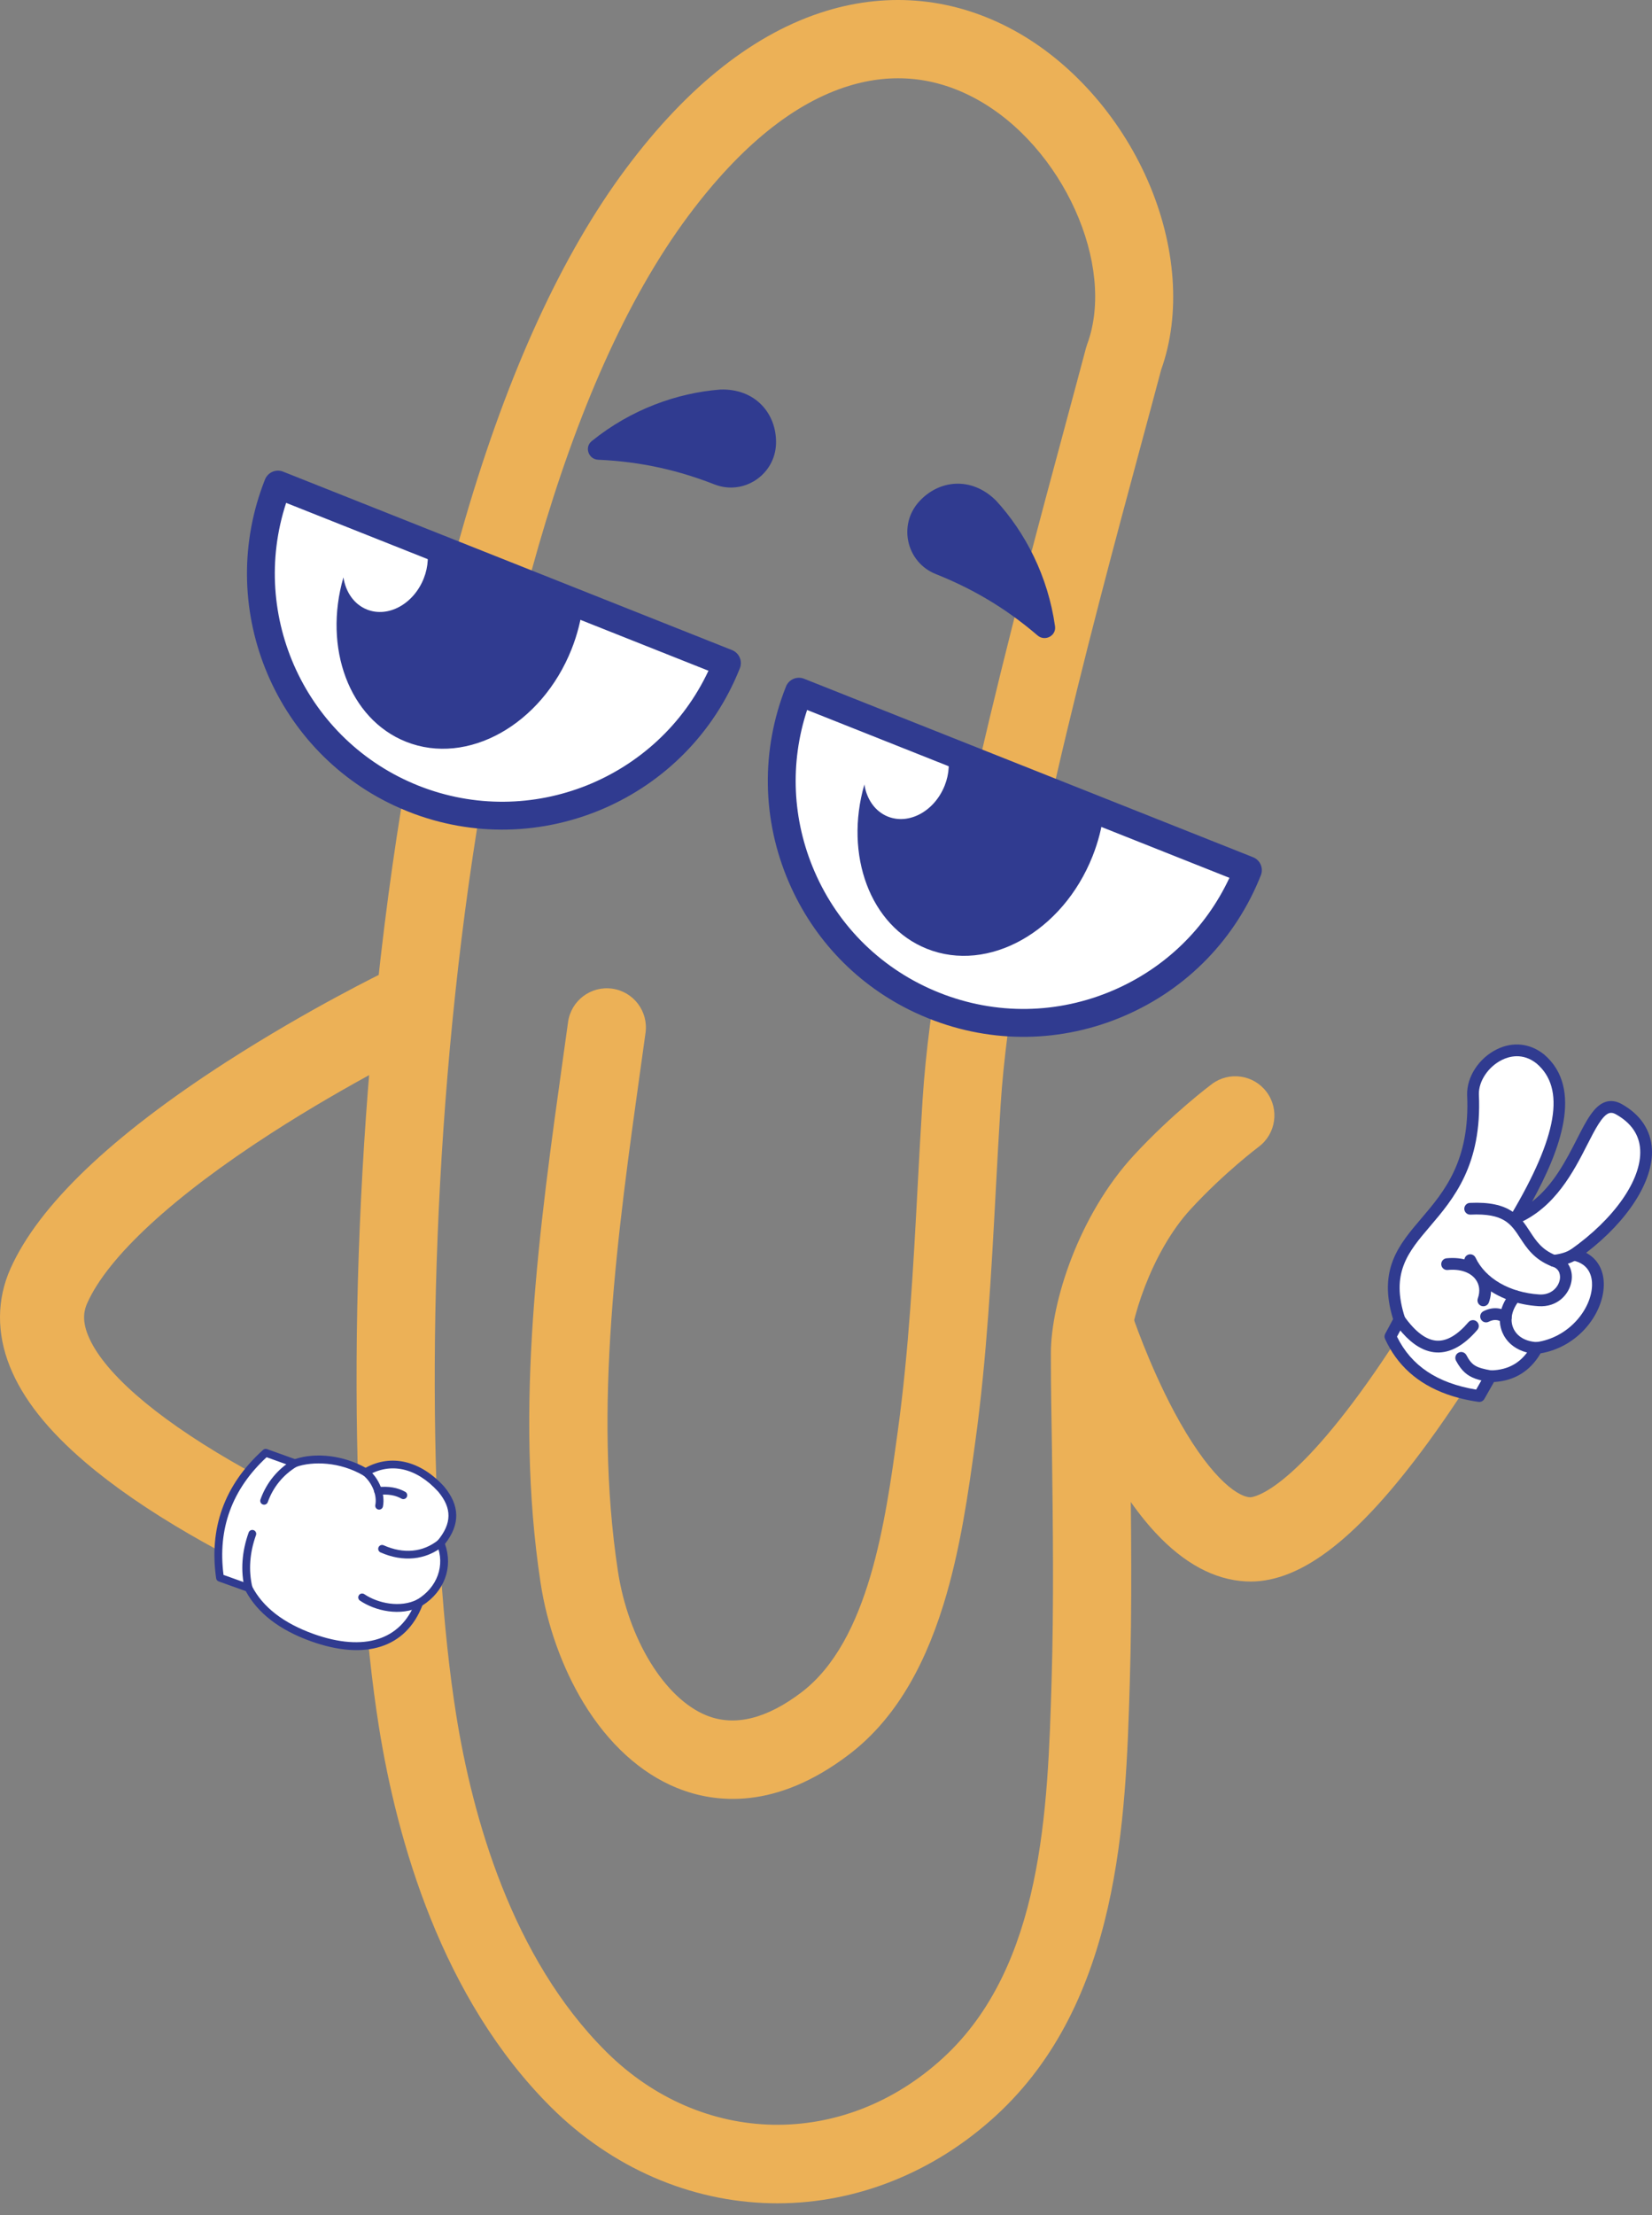 <?xml version="1.0" encoding="UTF-8"?>
<svg xmlns="http://www.w3.org/2000/svg" width="94" height="126" viewBox="0 0 94 126" fill="none">
  <rect x="0" y="0" width="94" height="126" fill="#808080" stroke="none"/>
  <path d="M71.15 89.963C71.061 89.963 70.971 89.961 70.882 89.956C69.096 89.863 67.37 88.932 65.749 87.189C64.662 86.02 63.591 84.45 62.566 82.524C60.891 79.375 59.88 76.302 59.837 76.173L64.388 74.684C64.412 74.758 65.343 77.561 66.819 80.323C68.695 83.833 70.315 85.128 71.132 85.171C71.149 85.171 73.015 85.201 77.36 79.27C79.832 75.896 81.75 72.421 81.769 72.386L85.964 74.695C85.881 74.846 83.898 78.444 81.249 82.066C77.317 87.443 74.098 89.964 71.151 89.964L71.15 89.963ZM62.112 75.428L64.386 74.683C64.386 74.683 64.386 74.683 64.386 74.684L62.111 75.428H62.112Z" fill="#ECB157"></path>
  <path d="M44.232 125.333C44.115 125.333 43.999 125.332 43.882 125.329C39.255 125.236 34.809 123.299 31.364 119.876C25.131 113.68 22.594 104.697 21.564 98.252C20.762 93.239 20.31 86.396 20.289 78.982C20.266 70.903 20.744 62.391 21.671 54.365C22.737 45.129 24.35 36.774 26.465 29.532C28.911 21.157 31.994 14.442 35.629 9.574C39.143 4.869 42.972 1.858 47.009 0.623C50.641 -0.487 54.33 -0.109 57.678 1.717C60.92 3.484 63.7 6.6 65.305 10.265C66.924 13.964 67.201 17.881 66.07 21.035C65.741 22.278 65.363 23.678 64.964 25.157C62.03 36.043 57.596 52.494 56.936 62.859C56.833 64.481 56.744 66.138 56.658 67.74C56.408 72.413 56.149 77.245 55.495 82.011L55.478 82.133C55.109 84.822 54.65 88.168 53.678 91.293C52.467 95.193 50.708 97.978 48.301 99.809C44.147 102.97 40.691 102.586 38.524 101.707C36.459 100.869 34.617 99.192 33.198 96.856C31.993 94.872 31.126 92.45 30.759 90.037C29.25 80.119 30.681 69.886 32.065 59.991C32.151 59.371 32.238 58.754 32.323 58.139C32.492 56.921 33.615 56.07 34.833 56.239C36.05 56.408 36.9 57.533 36.731 58.752C36.646 59.368 36.559 59.987 36.472 60.609C35.133 70.187 33.748 80.092 35.159 89.366C35.748 93.237 37.819 96.615 40.195 97.578C41.789 98.225 43.611 97.782 45.608 96.263C49.447 93.341 50.384 86.513 51.068 81.527L51.085 81.405C51.715 76.822 51.968 72.084 52.214 67.501C52.3 65.888 52.389 64.22 52.494 62.576C53.182 51.766 57.686 35.055 60.667 23.997C61.075 22.484 61.46 21.053 61.793 19.796C61.811 19.727 61.833 19.659 61.858 19.591C63.527 15.093 60.46 8.308 55.548 5.629C53.241 4.371 50.806 4.121 48.309 4.884C45.195 5.836 42.129 8.311 39.193 12.241C24.872 31.418 22.937 78.653 25.957 97.548C26.883 103.339 29.116 111.365 34.498 116.714C39.93 122.113 47.986 122.262 53.653 117.07C59.346 111.853 59.617 102.878 59.835 95.666C59.968 91.272 59.911 86.783 59.857 82.442C59.827 80.068 59.796 79.401 59.796 76.978C59.796 74.084 61.386 69.108 64.521 65.714C66.703 63.353 68.869 61.731 68.96 61.663C69.946 60.928 71.34 61.133 72.074 62.12C72.808 63.106 72.604 64.501 71.619 65.236C71.599 65.251 69.648 66.717 67.743 68.789C65.488 71.242 64.247 75.303 64.247 76.978C64.247 79.373 64.277 80.026 64.308 82.386C64.363 86.774 64.42 91.312 64.284 95.801C64.053 103.427 63.738 113.87 56.658 120.357C53.147 123.574 48.746 125.333 44.231 125.333L44.232 125.333Z" fill="#ECB157"></path>
  <path d="M18.377 91.043C18.229 90.983 14.687 89.536 10.78 87.272C8.445 85.918 6.459 84.548 4.876 83.199C2.706 81.35 1.295 79.562 0.561 77.733C-0.199 75.838 -0.187 73.91 0.599 72.157C2.203 68.573 6.34 64.617 12.893 60.399C17.6 57.369 21.822 55.321 21.999 55.236L24.081 59.551C24.015 59.582 19.895 61.585 15.441 64.456C9.868 68.048 6.149 71.479 4.968 74.117C4.796 74.499 4.646 75.053 5.004 75.946C5.822 77.987 8.708 80.526 13.131 83.096C16.755 85.202 20.145 86.589 20.179 86.603L18.378 91.043L18.377 91.043Z" fill="#ECB157"></path>
  <path d="M14.142 90.331L12.519 89.75C12.131 87.056 12.918 84.621 15.119 82.64L16.778 83.234C17.864 82.852 19.46 82.956 20.805 83.748C22.247 82.893 23.82 83.303 25.094 84.696C25.904 85.663 26.006 86.657 25.066 87.784C25.564 89.009 25.148 90.395 23.854 91.177C22.919 93.682 20.543 94.147 17.772 93.154C15.954 92.504 14.766 91.54 14.142 90.33V90.331Z" fill="white"></path>
  <path d="M14.971 82.475C15.031 82.42 15.117 82.403 15.193 82.431L16.779 82.999C17.992 82.602 19.548 82.794 20.805 83.493C22.264 82.695 23.919 83.084 25.264 84.553C26.174 85.642 26.193 86.713 25.318 87.825C25.792 89.147 25.287 90.533 24.033 91.326C23.097 93.728 20.793 94.471 17.697 93.363C15.911 92.724 14.663 91.765 13.986 90.51L12.443 89.957C12.366 89.93 12.31 89.862 12.299 89.78C12.094 88.361 12.209 87.044 12.641 85.837C13.084 84.597 13.861 83.472 14.97 82.474L14.971 82.475ZM14.216 90.123C14.27 90.142 14.313 90.18 14.339 90.23C14.952 91.419 16.132 92.334 17.846 92.947C20.712 93.972 22.826 93.299 23.646 91.1C23.664 91.053 23.697 91.014 23.74 90.988C24.887 90.295 25.338 89.041 24.861 87.869C24.83 87.793 24.844 87.706 24.896 87.644C25.716 86.661 25.725 85.795 24.931 84.847C23.691 83.492 22.229 83.161 20.917 83.94C20.848 83.981 20.761 83.981 20.692 83.94C19.335 83.14 17.785 83.114 16.851 83.443C16.803 83.46 16.751 83.459 16.703 83.443L15.17 82.893C13.203 84.712 12.379 86.963 12.719 89.587L14.217 90.123L14.216 90.123Z" fill="#303B90"></path>
  <path d="M14.149 87.175C13.758 88.267 13.684 89.347 13.927 90.382C13.955 90.501 14.074 90.575 14.193 90.546C14.312 90.518 14.386 90.399 14.358 90.281C14.134 89.33 14.204 88.335 14.566 87.324C14.607 87.209 14.547 87.082 14.432 87.041C14.316 87 14.19 87.06 14.149 87.175V87.175Z" fill="#303B90"></path>
  <path d="M14.82 85.297C14.779 85.412 14.838 85.539 14.954 85.58C15.069 85.621 15.196 85.562 15.236 85.446C15.542 84.591 16.114 83.891 16.892 83.423C16.997 83.359 17.03 83.223 16.968 83.118C16.904 83.014 16.768 82.98 16.664 83.043C15.798 83.564 15.16 84.343 14.82 85.297V85.297Z" fill="#303B90"></path>
  <path d="M20.596 83.674C20.566 83.76 20.59 83.86 20.666 83.921C21.169 84.327 21.466 85.052 21.356 85.609C21.332 85.73 21.41 85.846 21.53 85.869C21.649 85.893 21.765 85.813 21.79 85.695C21.931 84.977 21.576 84.086 20.944 83.576C20.848 83.499 20.709 83.514 20.632 83.609C20.616 83.629 20.604 83.651 20.596 83.674Z" fill="#303B90"></path>
  <path d="M21.304 84.742C21.293 84.772 21.288 84.805 21.292 84.839C21.305 84.96 21.414 85.049 21.535 85.036C22.069 84.98 22.485 85.047 22.843 85.248C22.95 85.307 23.084 85.269 23.144 85.162C23.202 85.054 23.165 84.921 23.058 84.861C22.623 84.617 22.11 84.53 21.489 84.595C21.402 84.604 21.331 84.664 21.304 84.741V84.742Z" fill="#303B90"></path>
  <path d="M21.533 88.03C21.494 88.138 21.545 88.259 21.651 88.306C22.923 88.872 24.218 88.745 25.204 87.958C25.299 87.882 25.315 87.742 25.239 87.647C25.163 87.551 25.023 87.535 24.928 87.612C24.062 88.303 22.963 88.406 21.831 87.902C21.72 87.852 21.589 87.902 21.539 88.014C21.537 88.02 21.535 88.025 21.533 88.03V88.03Z" fill="#303B90"></path>
  <path d="M20.397 90.792C20.364 90.884 20.396 90.992 20.482 91.05C21.338 91.629 22.79 91.977 23.956 91.374C24.064 91.318 24.107 91.184 24.05 91.076C23.994 90.967 23.861 90.924 23.752 90.981C22.791 91.478 21.504 91.207 20.73 90.683C20.628 90.615 20.491 90.641 20.423 90.742C20.412 90.758 20.404 90.775 20.398 90.792H20.397Z" fill="#303B90"></path>
  <path d="M79.628 75.072L79.115 76.026C80.011 77.987 81.746 79.063 84.17 79.412L84.809 78.288C85.958 78.272 86.858 77.777 87.448 76.678C90.793 76.233 92.179 71.888 89.545 71.371C93.256 68.764 95.247 64.851 92.11 63.093C90.235 62.061 90.052 67.641 86.256 69.286C88.352 65.754 89.844 62.114 87.652 60.244C85.935 58.864 83.775 60.635 83.815 62.261C84.169 69.955 77.819 69.521 79.629 75.072H79.628Z" fill="white"></path>
  <path d="M82.316 79.305C80.671 78.714 79.496 77.663 78.811 76.165C78.767 76.07 78.77 75.96 78.821 75.867L79.267 75.037C78.399 72.215 79.599 70.806 80.868 69.316C82.174 67.783 83.655 66.044 83.481 62.277C83.456 61.255 84.149 60.195 85.165 59.692C86.082 59.237 87.065 59.343 87.861 59.983C90.126 61.914 88.761 65.469 87.175 68.354C88.392 67.411 89.116 65.993 89.722 64.807C90.27 63.732 90.704 62.883 91.372 62.677C91.66 62.589 91.963 62.63 92.271 62.8C93.346 63.401 93.941 64.292 93.996 65.377C94.087 67.172 92.634 69.438 90.253 71.265C90.917 71.618 91.283 72.285 91.256 73.147C91.208 74.73 89.825 76.612 87.66 76.984C87.063 77.999 86.172 78.547 85.008 78.615L84.461 79.577C84.393 79.697 84.259 79.763 84.123 79.743C83.469 79.649 82.866 79.502 82.316 79.305ZM79.49 76.036C80.304 77.692 81.78 78.678 83.994 79.046L84.519 78.123C84.578 78.019 84.686 77.955 84.805 77.954C85.875 77.939 86.643 77.471 87.154 76.52C87.205 76.425 87.298 76.361 87.404 76.347C89.258 76.1 90.547 74.483 90.588 73.127C90.602 72.677 90.476 71.896 89.481 71.699C89.349 71.675 89.246 71.571 89.218 71.441C89.19 71.309 89.243 71.174 89.353 71.097C91.854 69.341 93.414 67.109 93.328 65.412C93.285 64.557 92.82 63.876 91.947 63.386C91.755 63.281 91.638 63.297 91.568 63.318C91.171 63.44 90.756 64.252 90.318 65.112C89.549 66.618 88.496 68.681 86.389 69.593C86.257 69.651 86.101 69.616 86.006 69.507C85.91 69.398 85.895 69.24 85.969 69.115C88.623 64.646 89.088 61.909 87.436 60.499C86.643 59.862 85.858 60.095 85.462 60.292C84.683 60.678 84.131 61.502 84.15 62.253C84.335 66.277 82.695 68.203 81.377 69.751C80.112 71.236 79.112 72.409 79.947 74.968C79.975 75.055 79.967 75.15 79.923 75.231L79.489 76.036H79.49Z" fill="#303B90"></path>
  <path d="M85.867 73.962C84.718 73.549 83.812 72.796 83.355 71.826C83.276 71.659 83.347 71.46 83.514 71.381C83.682 71.302 83.881 71.373 83.96 71.541C84.518 72.725 85.906 73.527 87.583 73.634C88.25 73.677 88.678 73.235 88.757 72.775C88.78 72.638 88.81 72.183 88.314 72.041C88.302 72.038 88.29 72.034 88.281 72.03C87.289 71.635 86.868 70.99 86.496 70.42C85.979 69.628 85.571 69.002 83.67 69.093C83.486 69.101 83.329 68.959 83.32 68.775C83.311 68.59 83.454 68.433 83.638 68.425C85.921 68.316 86.498 69.199 87.056 70.054C87.402 70.585 87.73 71.086 88.513 71.402C89.175 71.591 89.536 72.19 89.417 72.887C89.288 73.643 88.602 74.371 87.541 74.301C86.947 74.263 86.384 74.146 85.869 73.962L85.867 73.962Z" fill="#303B90"></path>
  <path d="M86.654 76.863C86.119 76.671 85.705 76.304 85.493 75.811C85.178 75.082 85.356 74.222 85.969 73.51C86.09 73.37 86.301 73.355 86.44 73.475C86.58 73.596 86.596 73.807 86.475 73.947C86.033 74.46 85.896 75.058 86.106 75.546C86.312 76.024 86.806 76.315 87.462 76.344C87.647 76.353 87.789 76.508 87.781 76.693C87.773 76.878 87.617 77.021 87.433 77.013C87.153 77 86.891 76.949 86.654 76.864L86.654 76.863Z" fill="#303B90"></path>
  <path d="M88.29 72.034C88.176 71.993 88.088 71.89 88.071 71.761C88.049 71.577 88.179 71.41 88.362 71.387C88.876 71.323 89.139 71.218 89.377 71.08C89.537 70.988 89.742 71.042 89.834 71.203C89.926 71.363 89.872 71.568 89.712 71.66C89.347 71.871 88.98 71.985 88.445 72.051C88.391 72.058 88.338 72.051 88.29 72.034Z" fill="#303B90"></path>
  <path d="M81.144 76.812C80.53 76.592 79.931 76.074 79.357 75.266C79.25 75.115 79.285 74.906 79.435 74.799C79.585 74.692 79.795 74.727 79.902 74.877C80.536 75.77 81.166 76.236 81.773 76.264C82.337 76.289 82.937 75.935 83.556 75.21C83.676 75.07 83.888 75.053 84.027 75.174C84.168 75.294 84.184 75.505 84.064 75.646C83.304 76.534 82.523 76.967 81.743 76.933C81.542 76.924 81.342 76.884 81.144 76.812Z" fill="#303B90"></path>
  <path d="M83.948 78.424C83.487 78.258 83.163 77.986 82.848 77.4C82.761 77.236 82.822 77.034 82.985 76.946C83.147 76.859 83.35 76.92 83.437 77.083C83.751 77.668 83.965 77.798 84.868 77.958C85.049 77.99 85.171 78.164 85.139 78.346C85.107 78.528 84.933 78.65 84.751 78.617C84.44 78.562 84.177 78.507 83.948 78.424V78.424Z" fill="#303B90"></path>
  <path d="M84.291 74.287C84.117 74.224 84.027 74.033 84.089 73.859C84.235 73.452 84.186 73.063 83.952 72.761C83.643 72.363 83.068 72.175 82.374 72.242C82.191 72.261 82.027 72.126 82.009 71.941C81.991 71.757 82.126 71.594 82.309 71.576C83.236 71.486 84.027 71.768 84.48 72.35C84.855 72.831 84.942 73.464 84.719 74.085C84.656 74.259 84.465 74.349 84.291 74.286L84.291 74.287Z" fill="#303B90"></path>
  <path d="M84.445 75.202C84.368 75.174 84.3 75.117 84.26 75.037C84.177 74.872 84.244 74.671 84.408 74.588C84.916 74.332 85.421 74.365 85.871 74.677C86.022 74.783 86.06 74.991 85.954 75.143C85.848 75.295 85.64 75.332 85.488 75.227C85.239 75.053 84.998 75.041 84.708 75.186C84.623 75.229 84.528 75.232 84.445 75.202H84.445Z" fill="#303B90"></path>
  <path d="M41.363 37.719C38.563 44.779 30.572 48.232 23.518 45.429C16.465 42.626 13.015 34.627 15.815 27.567L41.363 37.719Z" fill="white"></path>
  <path d="M22.396 45.806C15.509 42.565 12.234 34.448 15.079 27.274C15.241 26.866 15.701 26.668 16.108 26.829L41.656 36.981C41.85 37.058 42.007 37.211 42.09 37.404C42.174 37.597 42.177 37.815 42.099 38.011C39.142 45.467 30.676 49.126 23.226 46.166C22.944 46.053 22.667 45.934 22.396 45.806V45.806ZM16.282 28.605C14.163 35.059 17.414 42.144 23.81 44.692C30.201 47.231 37.431 44.304 40.312 38.154L16.281 28.605H16.282Z" fill="#303B90"></path>
  <path d="M33.161 34.459L24.239 30.914C24.405 31.522 24.381 32.224 24.111 32.905C23.534 34.36 22.087 35.152 20.881 34.672C20.142 34.378 19.669 33.675 19.541 32.842C18.384 36.849 19.863 40.906 23.105 42.194C26.602 43.583 30.819 41.224 32.523 36.927C32.847 36.109 33.057 35.279 33.161 34.459L33.161 34.459Z" fill="#303B90"></path>
  <path d="M71.007 49.498C68.207 56.559 60.215 60.012 53.162 57.209C46.109 54.406 42.659 46.407 45.459 39.346L71.007 49.498Z" fill="white"></path>
  <path d="M52.03 57.582C48.822 56.072 46.306 53.476 44.888 50.189C43.349 46.62 43.29 42.665 44.722 39.054C44.8 38.858 44.952 38.702 45.145 38.618C45.338 38.535 45.556 38.532 45.751 38.609L71.299 48.762C71.71 48.926 71.904 49.384 71.743 49.791C70.311 53.403 67.558 56.24 63.993 57.78C60.428 59.321 56.477 59.38 52.87 57.946C52.585 57.833 52.305 57.711 52.031 57.582L52.03 57.582ZM45.925 40.385C44.934 43.395 45.076 46.624 46.342 49.56C47.713 52.74 50.239 55.191 53.454 56.472C56.668 57.75 60.188 57.697 63.365 56.325C66.297 55.058 68.613 52.806 69.955 49.935L45.924 40.385L45.925 40.385Z" fill="#303B90"></path>
  <path d="M62.805 46.239L53.882 42.694C54.048 43.301 54.025 44.003 53.754 44.684C53.177 46.14 51.73 46.931 50.524 46.452C49.786 46.158 49.312 45.455 49.184 44.621C48.028 48.629 49.507 52.685 52.748 53.973C56.245 55.363 60.462 53.003 62.166 48.707C62.491 47.889 62.7 47.059 62.804 46.239L62.805 46.239Z" fill="#303B90"></path>
  <path d="M33.667 25.094C33.242 25.438 33.488 26.128 34.033 26.152C36.591 26.263 38.696 26.794 40.646 27.552C42.309 28.209 44.117 27.006 44.157 25.216C44.194 23.525 42.974 22.094 40.991 22.159C38.534 22.349 35.905 23.282 33.667 25.094Z" fill="#303B90"></path>
  <path d="M60.032 35.626C60.108 36.168 59.458 36.506 59.042 36.15C57.097 34.485 55.197 33.435 53.254 32.658C51.591 32.002 51.089 29.887 52.28 28.552C53.405 27.29 55.272 27.077 56.678 28.479C58.344 30.296 59.63 32.774 60.032 35.626H60.032Z" fill="#303B90"></path>
</svg>
